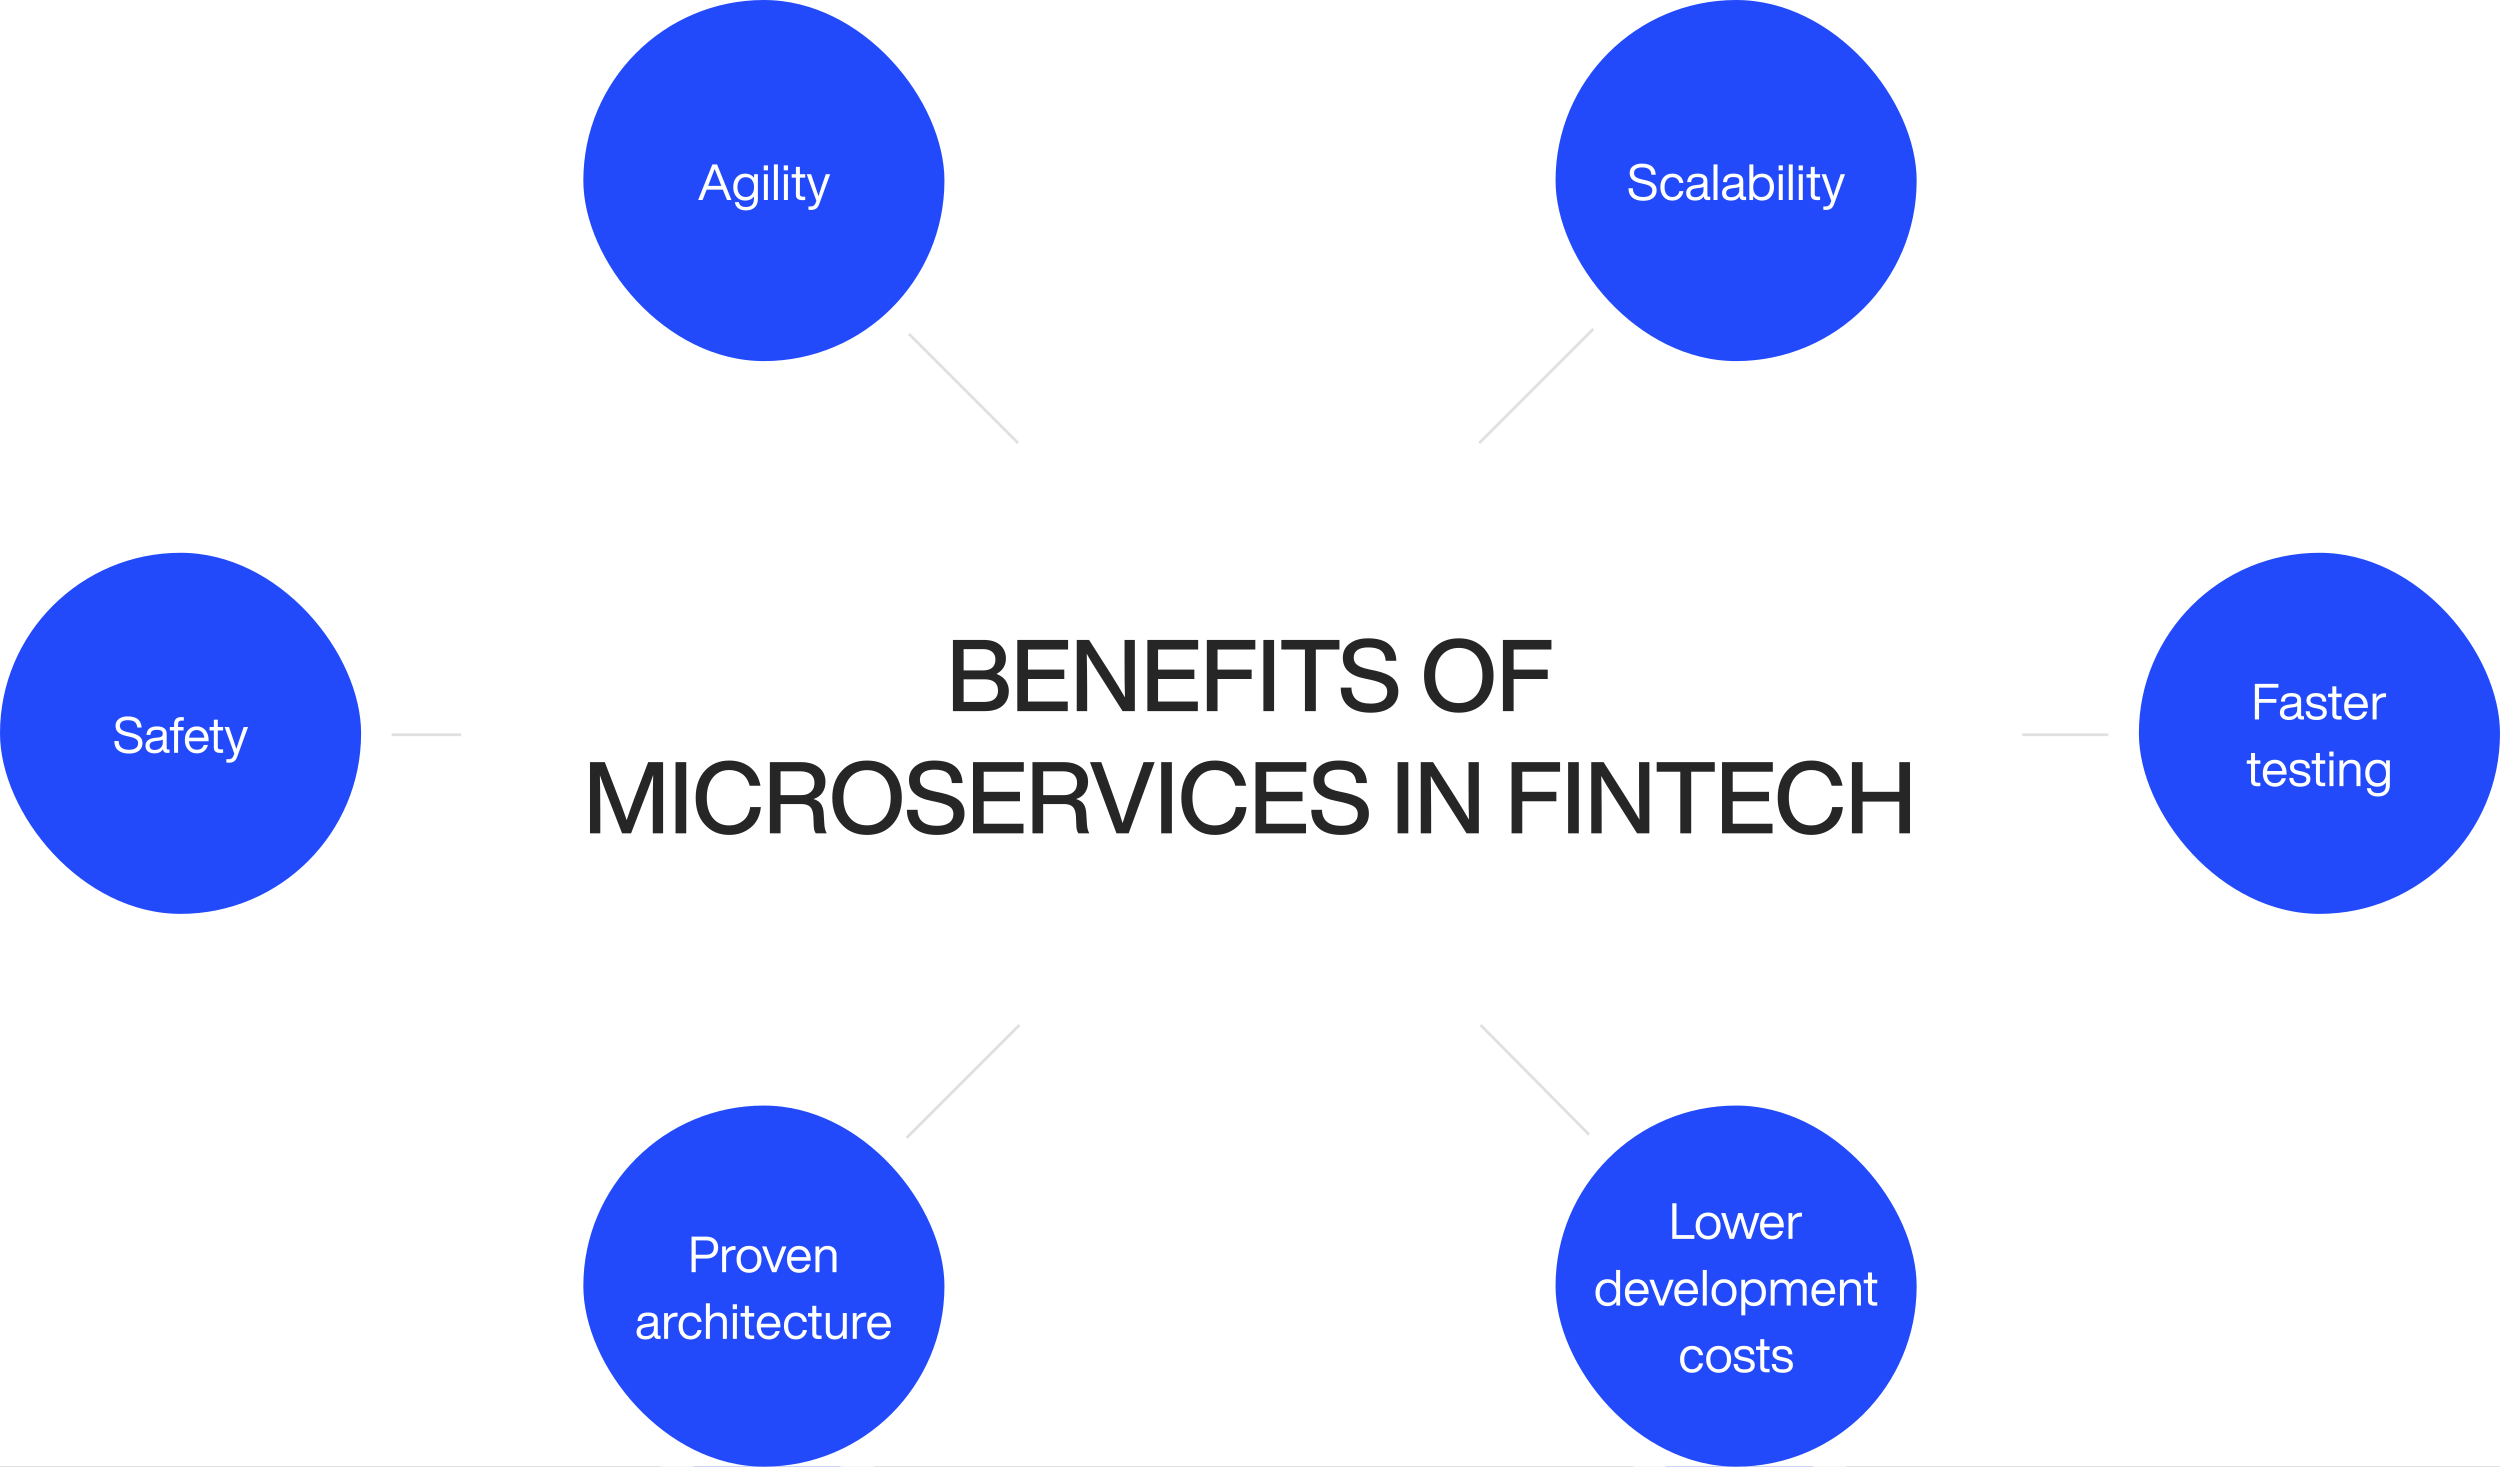 <svg width="900" height="528" viewBox="0 0 900 528" fill="none" xmlns="http://www.w3.org/2000/svg">
<rect x="0" y="0" width="900" height="528" fill="#808080" stroke="none"/>
<g clip-path="url(#clip0_4536_8721)">
<rect width="900" height="528" fill="white"/>
<path d="M631 61L532.5 159.5" stroke="#E0E0E0"/>
<path d="M274 67L366.5 159.5" stroke="#E0E0E0"/>
<path d="M631 468L533 369" stroke="#E0E0E0"/>
<path d="M274 462L367 369" stroke="#E0E0E0"/>
<rect x="64.25" y="264.25" width="101.5" height="0.5" fill="#E0E0E0" stroke="#E0E0E0" stroke-width="0.5"/>
<rect x="728.25" y="264.25" width="101.5" height="0.5" fill="#E0E0E0" stroke="#E0E0E0" stroke-width="0.5"/>
<path d="M358.75 242.608C360.982 241.384 362.134 239.548 362.134 237.028C362.134 235.048 361.414 233.428 360.046 232.204C358.678 230.98 356.698 230.368 354.106 230.368H343.054V256H354.61C357.346 256 359.47 255.352 360.946 254.056C362.422 252.76 363.178 250.996 363.178 248.728C363.178 247.36 362.782 246.136 362.062 245.056C361.306 243.976 360.19 243.184 358.75 242.608ZM353.854 233.68C355.294 233.68 356.374 234.004 357.166 234.652C357.958 235.3 358.354 236.2 358.354 237.352C358.354 240.016 356.842 241.348 353.854 241.348H346.906V233.68H353.854ZM346.906 252.688V244.552H354.394C357.634 244.552 359.29 245.92 359.29 248.656C359.29 249.952 358.858 250.96 358.03 251.644C357.166 252.364 355.978 252.688 354.394 252.688H346.906ZM384.51 230.368H366.222V256H384.402V252.544H370.074V244.444H383.142V241.06H370.074V233.824H384.51V230.368ZM404.84 238.144C404.84 243.904 404.876 248.188 404.984 251.068C403.76 248.944 402.104 246.172 399.98 242.788L392.06 230.368H387.632V256H391.376V248.224C391.376 242.5 391.304 238.216 391.232 235.336C392.24 237.244 393.932 239.98 396.236 243.58L404.12 256H408.548V230.368H404.84V238.144ZM431.338 230.368H413.05V256H431.23V252.544H416.902V244.444H429.97V241.06H416.902V233.824H431.338V230.368ZM451.921 230.368H434.461V256H438.313V244.444H450.589V241.06H438.313V233.824H451.921V230.368ZM458.668 256V230.368H454.816V256H458.668ZM461.283 230.368V233.824H469.779V256H473.703V233.824H482.199V230.368H461.283ZM493.43 256.576C496.526 256.576 498.974 255.892 500.738 254.524C502.502 253.156 503.402 251.284 503.402 248.908C503.402 246.928 502.754 245.344 501.458 244.156C500.162 243.004 498.074 242.104 495.158 241.456L492.926 240.988C490.766 240.556 489.326 239.98 488.534 239.332C487.742 238.756 487.346 237.856 487.346 236.668C487.346 235.516 487.778 234.652 488.678 234.004C489.542 233.392 490.838 233.068 492.53 233.068C494.69 233.068 496.238 233.464 497.21 234.256C498.182 235.048 498.722 236.236 498.866 237.892H502.682C502.61 235.372 501.746 233.392 500.054 231.952C498.362 230.512 495.842 229.792 492.494 229.792C489.686 229.792 487.49 230.44 485.87 231.7C484.214 232.96 483.422 234.652 483.422 236.74C483.422 238.864 484.07 240.52 485.438 241.708C486.77 242.932 488.75 243.796 491.414 244.3L493.61 244.768C495.77 245.272 497.282 245.812 498.146 246.424C498.974 247.036 499.406 247.9 499.406 249.016C499.406 250.42 498.866 251.5 497.858 252.22C496.85 252.94 495.374 253.3 493.502 253.3C488.894 253.3 486.59 251.392 486.518 247.54H482.666C482.666 250.492 483.638 252.76 485.51 254.272C487.382 255.82 490.046 256.576 493.43 256.576ZM525.186 256.576C528.93 256.576 531.954 255.352 534.258 252.868C536.526 250.42 537.678 247.18 537.678 243.184C537.678 239.224 536.526 235.984 534.258 233.464C531.954 231.016 528.93 229.792 525.186 229.792C521.37 229.792 518.346 231.016 516.114 233.464C513.81 235.984 512.658 239.224 512.658 243.184C512.658 247.216 513.81 250.42 516.114 252.868C518.346 255.352 521.37 256.576 525.186 256.576ZM525.186 253.12C522.594 253.12 520.506 252.22 518.994 250.42C517.41 248.656 516.654 246.244 516.654 243.184C516.654 240.16 517.41 237.748 518.994 235.912C520.542 234.148 522.594 233.248 525.186 233.248C527.742 233.248 529.794 234.148 531.378 235.912C532.89 237.712 533.682 240.124 533.682 243.184C533.682 246.28 532.89 248.692 531.378 250.42C529.83 252.22 527.778 253.12 525.186 253.12ZM558.514 230.368H541.054V256H544.906V244.444H557.182V241.06H544.906V233.824H558.514V230.368ZM228.272 287.652C227.264 290.352 226.4 292.872 225.608 295.248C224.924 293.268 224.06 290.856 222.98 288.012L217.724 274.368H212.396V300H216.104V291.972C216.104 286.248 216.032 281.964 215.96 279.084C216.572 280.884 217.292 282.828 218.084 284.916L223.952 300H227.192L232.988 284.916C233.924 282.504 234.644 280.524 235.148 278.976C235.04 281.856 235.004 286.212 235.004 291.972V300H238.712V274.368H233.348L228.272 287.652ZM247.045 300V274.368H243.193V300H247.045ZM262.541 300.576C265.493 300.576 268.049 299.712 270.209 297.948C272.369 296.22 273.593 293.736 273.917 290.532H270.065C269.777 292.692 268.913 294.348 267.509 295.464C266.033 296.616 264.377 297.156 262.541 297.156C260.057 297.156 258.077 296.292 256.637 294.492C255.161 292.692 254.441 290.28 254.441 287.184C254.441 284.124 255.161 281.712 256.637 279.912C258.077 278.112 260.057 277.212 262.541 277.212C264.377 277.212 265.925 277.716 267.221 278.652C268.517 279.588 269.381 280.992 269.885 282.864H273.773C273.197 279.876 271.865 277.608 269.849 276.06C267.797 274.548 265.349 273.792 262.541 273.792C258.941 273.792 256.025 275.016 253.793 277.428C251.561 279.876 250.445 283.116 250.445 287.184C250.445 291.288 251.561 294.564 253.829 296.94C256.061 299.388 258.941 300.576 262.541 300.576ZM296.522 292.872C296.45 291.468 296.162 290.352 295.586 289.488C295.01 288.624 294.074 288.012 292.85 287.652C294.218 287.22 295.262 286.5 296.018 285.42C296.774 284.34 297.17 283.044 297.17 281.46C297.17 279.264 296.378 277.536 294.794 276.276C293.21 275.016 291.086 274.368 288.35 274.368H277.154V300H281.006V289.452H288.458C289.934 289.452 291.014 289.812 291.698 290.496C292.346 291.18 292.742 292.332 292.814 293.988L292.922 296.724C292.922 298.236 293.174 299.316 293.678 300H297.638C297.17 299.244 296.882 298.2 296.774 296.868L296.522 292.872ZM281.006 286.248V277.68H288.134C289.754 277.68 291.014 278.04 291.878 278.724C292.742 279.444 293.21 280.452 293.21 281.82C293.21 283.26 292.778 284.34 291.914 285.096C291.05 285.888 289.898 286.248 288.422 286.248H281.006ZM312.157 300.576C315.901 300.576 318.925 299.352 321.229 296.868C323.497 294.42 324.649 291.18 324.649 287.184C324.649 283.224 323.497 279.984 321.229 277.464C318.925 275.016 315.901 273.792 312.157 273.792C308.341 273.792 305.317 275.016 303.085 277.464C300.781 279.984 299.629 283.224 299.629 287.184C299.629 291.216 300.781 294.42 303.085 296.868C305.317 299.352 308.341 300.576 312.157 300.576ZM312.157 297.12C309.565 297.12 307.477 296.22 305.965 294.42C304.381 292.656 303.625 290.244 303.625 287.184C303.625 284.16 304.381 281.748 305.965 279.912C307.513 278.148 309.565 277.248 312.157 277.248C314.713 277.248 316.765 278.148 318.349 279.912C319.861 281.712 320.653 284.124 320.653 287.184C320.653 290.28 319.861 292.692 318.349 294.42C316.801 296.22 314.749 297.12 312.157 297.12ZM337.249 300.576C340.345 300.576 342.793 299.892 344.557 298.524C346.321 297.156 347.221 295.284 347.221 292.908C347.221 290.928 346.573 289.344 345.277 288.156C343.981 287.004 341.893 286.104 338.977 285.456L336.745 284.988C334.585 284.556 333.145 283.98 332.353 283.332C331.561 282.756 331.165 281.856 331.165 280.668C331.165 279.516 331.597 278.652 332.497 278.004C333.361 277.392 334.657 277.068 336.349 277.068C338.509 277.068 340.057 277.464 341.029 278.256C342.001 279.048 342.541 280.236 342.685 281.892H346.501C346.429 279.372 345.565 277.392 343.873 275.952C342.181 274.512 339.661 273.792 336.313 273.792C333.505 273.792 331.309 274.44 329.689 275.7C328.033 276.96 327.241 278.652 327.241 280.74C327.241 282.864 327.889 284.52 329.257 285.708C330.589 286.932 332.569 287.796 335.233 288.3L337.429 288.768C339.589 289.272 341.101 289.812 341.965 290.424C342.793 291.036 343.225 291.9 343.225 293.016C343.225 294.42 342.685 295.5 341.677 296.22C340.669 296.94 339.193 297.3 337.321 297.3C332.713 297.3 330.409 295.392 330.337 291.54H326.485C326.485 294.492 327.457 296.76 329.329 298.272C331.201 299.82 333.865 300.576 337.249 300.576ZM368.567 274.368H350.279V300H368.459V296.544H354.131V288.444H367.199V285.06H354.131V277.824H368.567V274.368ZM391.057 292.872C390.985 291.468 390.697 290.352 390.121 289.488C389.545 288.624 388.609 288.012 387.385 287.652C388.753 287.22 389.797 286.5 390.553 285.42C391.309 284.34 391.705 283.044 391.705 281.46C391.705 279.264 390.913 277.536 389.329 276.276C387.745 275.016 385.621 274.368 382.885 274.368H371.689V300H375.541V289.452H382.993C384.469 289.452 385.549 289.812 386.233 290.496C386.881 291.18 387.277 292.332 387.349 293.988L387.457 296.724C387.457 298.236 387.709 299.316 388.213 300H392.173C391.705 299.244 391.417 298.2 391.309 296.868L391.057 292.872ZM375.541 286.248V277.68H382.669C384.289 277.68 385.549 278.04 386.413 278.724C387.277 279.444 387.745 280.452 387.745 281.82C387.745 283.26 387.313 284.34 386.449 285.096C385.585 285.888 384.433 286.248 382.957 286.248H375.541ZM406.428 289.272C405.24 292.8 404.484 295.14 404.124 296.328C403.476 294.132 402.684 291.792 401.82 289.272L396.456 274.368H392.388L401.928 300H406.32L415.68 274.368H411.684L406.428 289.272ZM421.877 300V274.368H418.025V300H421.877ZM437.373 300.576C440.325 300.576 442.881 299.712 445.041 297.948C447.201 296.22 448.425 293.736 448.749 290.532H444.897C444.609 292.692 443.745 294.348 442.341 295.464C440.865 296.616 439.209 297.156 437.373 297.156C434.889 297.156 432.909 296.292 431.469 294.492C429.993 292.692 429.273 290.28 429.273 287.184C429.273 284.124 429.993 281.712 431.469 279.912C432.909 278.112 434.889 277.212 437.373 277.212C439.209 277.212 440.757 277.716 442.053 278.652C443.349 279.588 444.213 280.992 444.717 282.864H448.605C448.029 279.876 446.697 277.608 444.681 276.06C442.629 274.548 440.181 273.792 437.373 273.792C433.773 273.792 430.857 275.016 428.625 277.428C426.393 279.876 425.277 283.116 425.277 287.184C425.277 291.288 426.393 294.564 428.661 296.94C430.893 299.388 433.773 300.576 437.373 300.576ZM470.274 274.368H451.986V300H470.166V296.544H455.838V288.444H468.906V285.06H455.838V277.824H470.274V274.368ZM482.831 300.576C485.927 300.576 488.375 299.892 490.139 298.524C491.903 297.156 492.803 295.284 492.803 292.908C492.803 290.928 492.155 289.344 490.859 288.156C489.563 287.004 487.475 286.104 484.559 285.456L482.327 284.988C480.167 284.556 478.727 283.98 477.935 283.332C477.143 282.756 476.747 281.856 476.747 280.668C476.747 279.516 477.179 278.652 478.079 278.004C478.943 277.392 480.239 277.068 481.931 277.068C484.091 277.068 485.639 277.464 486.611 278.256C487.583 279.048 488.123 280.236 488.267 281.892H492.083C492.011 279.372 491.147 277.392 489.455 275.952C487.763 274.512 485.243 273.792 481.895 273.792C479.087 273.792 476.891 274.44 475.271 275.7C473.615 276.96 472.823 278.652 472.823 280.74C472.823 282.864 473.471 284.52 474.839 285.708C476.171 286.932 478.151 287.796 480.815 288.3L483.011 288.768C485.171 289.272 486.683 289.812 487.547 290.424C488.375 291.036 488.807 291.9 488.807 293.016C488.807 294.42 488.267 295.5 487.259 296.22C486.251 296.94 484.775 297.3 482.903 297.3C478.295 297.3 475.991 295.392 475.919 291.54H472.067C472.067 294.492 473.039 296.76 474.911 298.272C476.783 299.82 479.447 300.576 482.831 300.576ZM506.99 300V274.368H503.138V300H506.99ZM528.678 282.144C528.678 287.904 528.714 292.188 528.822 295.068C527.598 292.944 525.942 290.172 523.818 286.788L515.898 274.368H511.47V300H515.214V292.224C515.214 286.5 515.142 282.216 515.07 279.336C516.078 281.244 517.77 283.98 520.074 287.58L527.958 300H532.386V274.368H528.678V282.144ZM561.626 274.368H544.166V300H548.018V288.444H560.294V285.06H548.018V277.824H561.626V274.368ZM568.373 300V274.368H564.521V300H568.373ZM590.061 282.144C590.061 287.904 590.097 292.188 590.205 295.068C588.981 292.944 587.325 290.172 585.201 286.788L577.281 274.368H572.853V300H576.597V292.224C576.597 286.5 576.525 282.216 576.453 279.336C577.461 281.244 579.153 283.98 581.457 287.58L589.341 300H593.769V274.368H590.061V282.144ZM596.406 274.368V277.824H604.902V300H608.826V277.824H617.322V274.368H596.406ZM638.215 274.368H619.927V300H638.107V296.544H623.779V288.444H636.847V285.06H623.779V277.824H638.215V274.368ZM652.072 300.576C655.024 300.576 657.58 299.712 659.74 297.948C661.9 296.22 663.124 293.736 663.448 290.532H659.596C659.308 292.692 658.444 294.348 657.04 295.464C655.564 296.616 653.908 297.156 652.072 297.156C649.588 297.156 647.608 296.292 646.168 294.492C644.692 292.692 643.972 290.28 643.972 287.184C643.972 284.124 644.692 281.712 646.168 279.912C647.608 278.112 649.588 277.212 652.072 277.212C653.908 277.212 655.456 277.716 656.752 278.652C658.048 279.588 658.912 280.992 659.416 282.864H663.304C662.728 279.876 661.396 277.608 659.38 276.06C657.328 274.548 654.88 273.792 652.072 273.792C648.472 273.792 645.556 275.016 643.324 277.428C641.092 279.876 639.976 283.116 639.976 287.184C639.976 291.288 641.092 294.564 643.36 296.94C645.592 299.388 648.472 300.576 652.072 300.576ZM683.749 285.06H670.537V274.368H666.685V300H670.537V288.588H683.749V300H687.601V274.368H683.749V285.06Z" fill="#262626"/>
<rect x="-5.5" y="193.5" width="141" height="141" rx="70.5" fill="#224AFA"/>
<path d="M46.487 271.288C47.981 271.288 49.151 270.964 50.015 270.28C50.861 269.614 51.293 268.696 51.293 267.526C51.293 266.572 50.969 265.798 50.357 265.222C49.727 264.646 48.701 264.196 47.297 263.872L46.163 263.62C44.975 263.368 44.183 263.062 43.787 262.702C43.355 262.36 43.157 261.874 43.157 261.244C43.157 260.632 43.391 260.146 43.877 259.786C44.363 259.444 45.065 259.264 45.965 259.264C47.153 259.264 47.999 259.48 48.521 259.912C49.043 260.344 49.349 261.01 49.421 261.91H50.969C50.951 261.37 50.861 260.866 50.681 260.398C50.501 259.948 50.231 259.534 49.871 259.138C49.493 258.742 48.971 258.436 48.305 258.22C47.639 258.004 46.865 257.896 45.965 257.896C44.633 257.896 43.571 258.202 42.779 258.814C41.987 259.426 41.591 260.236 41.591 261.244C41.591 262.288 41.915 263.08 42.563 263.656C43.211 264.232 44.183 264.664 45.479 264.952L46.613 265.204C47.765 265.456 48.557 265.762 49.025 266.104C49.493 266.446 49.727 266.914 49.727 267.526C49.727 268.318 49.439 268.912 48.881 269.308C48.323 269.722 47.531 269.92 46.487 269.92C44.003 269.92 42.761 268.876 42.725 266.77H41.159C41.159 268.282 41.645 269.398 42.581 270.154C43.517 270.91 44.813 271.288 46.487 271.288ZM60.51 269.83C60.168 269.83 60.006 269.686 60.006 269.38V264.196C60.006 262.396 58.836 261.496 56.514 261.496C54.102 261.496 52.842 262.522 52.734 264.574H54.174C54.21 263.89 54.408 263.422 54.768 263.152C55.128 262.882 55.704 262.738 56.514 262.738C57.27 262.738 57.792 262.864 58.116 263.08C58.44 263.314 58.602 263.692 58.602 264.196C58.602 264.952 58.116 265.366 57.144 265.474L55.812 265.618C53.508 265.87 52.374 266.824 52.374 268.498C52.374 269.362 52.662 270.046 53.238 270.514C53.814 270.982 54.624 271.216 55.65 271.216C57.018 271.216 58.026 270.73 58.674 269.722C58.746 270.622 59.268 271.054 60.24 271.054C60.528 271.054 60.78 271.036 61.032 271V269.83H60.51ZM55.722 269.992C55.11 269.992 54.642 269.866 54.336 269.596C54.012 269.326 53.868 268.948 53.868 268.462C53.868 267.976 54.03 267.598 54.354 267.328C54.678 267.076 55.236 266.896 56.028 266.788L57.378 266.626C57.918 266.572 58.332 266.446 58.602 266.23V267.328C58.602 268.192 58.314 268.84 57.738 269.29C57.162 269.758 56.478 269.992 55.722 269.992ZM66.179 259.408V258.184C65.783 258.166 65.477 258.148 65.261 258.148C63.533 258.148 62.669 259.03 62.669 260.758V261.712H61.139V262.972H62.669V271H64.109V262.972H66.089V261.712H64.109V260.722C64.109 259.858 64.523 259.408 65.351 259.408H66.179ZM75.094 266.356C75.094 264.97 74.716 263.818 73.96 262.882C73.204 261.964 72.16 261.496 70.828 261.496C69.532 261.496 68.506 261.946 67.732 262.828C66.94 263.728 66.544 264.898 66.544 266.356C66.544 267.85 66.94 269.038 67.75 269.902C68.542 270.784 69.568 271.216 70.864 271.216C71.908 271.216 72.772 270.946 73.456 270.406C74.14 269.866 74.608 269.11 74.86 268.174H73.366C73.006 269.326 72.178 269.902 70.9 269.902C70.036 269.902 69.37 269.65 68.884 269.146C68.38 268.642 68.11 267.868 68.038 266.86H75.094V266.356ZM70.828 262.81C71.602 262.81 72.232 263.08 72.718 263.584C73.186 264.088 73.474 264.754 73.546 265.564H68.074C68.182 264.682 68.488 263.998 68.974 263.53C69.442 263.062 70.072 262.81 70.828 262.81ZM80.326 261.712H78.418V259.084H76.978V261.712H75.448V262.972H76.978V269.128C76.978 270.424 77.752 271.054 79.3 271.054C79.588 271.054 79.93 271.036 80.326 271V269.794H79.48C78.76 269.794 78.418 269.542 78.418 269.002V262.972H80.326V261.712ZM86.42 265.564C85.88 267.148 85.43 268.48 85.088 269.596C84.656 268.3 84.224 266.95 83.756 265.582L82.442 261.712H80.858L84.35 271.306L84.026 272.17C83.72 272.944 83.162 273.322 82.334 273.322H81.488V274.528C81.794 274.564 82.082 274.582 82.352 274.582C83.126 274.582 83.756 274.438 84.242 274.114C84.71 273.79 85.088 273.25 85.376 272.458L89.3 261.712H87.734L86.42 265.564Z" fill="white"/>
<rect x="-5.5" y="193.5" width="141" height="141" rx="70.5" stroke="white" stroke-width="11"/>
<rect x="764.5" y="193.5" width="141" height="141" rx="70.5" fill="#224AFA"/>
<path d="M820.223 246.184H811.745V259H813.257V253.006H819.503V251.638H813.257V247.552H820.223V246.184ZM828.902 257.83C828.56 257.83 828.398 257.686 828.398 257.38V252.196C828.398 250.396 827.228 249.496 824.906 249.496C822.494 249.496 821.234 250.522 821.126 252.574H822.566C822.602 251.89 822.8 251.422 823.16 251.152C823.52 250.882 824.096 250.738 824.906 250.738C825.662 250.738 826.184 250.864 826.508 251.08C826.832 251.314 826.994 251.692 826.994 252.196C826.994 252.952 826.508 253.366 825.536 253.474L824.204 253.618C821.9 253.87 820.766 254.824 820.766 256.498C820.766 257.362 821.054 258.046 821.63 258.514C822.206 258.982 823.016 259.216 824.042 259.216C825.41 259.216 826.418 258.73 827.066 257.722C827.138 258.622 827.66 259.054 828.632 259.054C828.92 259.054 829.172 259.036 829.424 259V257.83H828.902ZM824.114 257.992C823.502 257.992 823.034 257.866 822.728 257.596C822.404 257.326 822.26 256.948 822.26 256.462C822.26 255.976 822.422 255.598 822.746 255.328C823.07 255.076 823.628 254.896 824.42 254.788L825.77 254.626C826.31 254.572 826.724 254.446 826.994 254.23V255.328C826.994 256.192 826.706 256.84 826.13 257.29C825.554 257.758 824.87 257.992 824.114 257.992ZM833.968 259.216C835.12 259.216 836.02 258.982 836.668 258.496C837.316 258.01 837.658 257.326 837.658 256.444C837.658 255.688 837.406 255.112 836.902 254.68C836.398 254.266 835.588 253.942 834.454 253.708L833.626 253.546C832.942 253.402 832.474 253.24 832.186 253.024C831.898 252.826 831.754 252.52 831.754 252.106C831.754 251.674 831.916 251.35 832.258 251.098C832.582 250.864 833.068 250.738 833.698 250.738C834.472 250.738 835.048 250.882 835.426 251.152C835.786 251.44 836.002 251.908 836.038 252.574H837.478C837.406 250.522 836.146 249.496 833.698 249.496C832.654 249.496 831.826 249.748 831.214 250.216C830.602 250.684 830.314 251.332 830.314 252.124C830.314 253.6 831.268 254.5 833.212 254.86L834.076 255.022C834.868 255.184 835.426 255.364 835.732 255.58C836.038 255.796 836.2 256.12 836.2 256.534C836.2 257.506 835.444 257.974 833.968 257.974C833.14 257.974 832.546 257.83 832.168 257.542C831.79 257.254 831.556 256.75 831.484 256.048H830.026C830.17 258.172 831.484 259.216 833.968 259.216ZM842.987 249.712H841.079V247.084H839.639V249.712H838.109V250.972H839.639V257.128C839.639 258.424 840.413 259.054 841.961 259.054C842.249 259.054 842.591 259.036 842.987 259V257.794H842.141C841.421 257.794 841.079 257.542 841.079 257.002V250.972H842.987V249.712ZM852.433 254.356C852.433 252.97 852.055 251.818 851.299 250.882C850.543 249.964 849.499 249.496 848.167 249.496C846.871 249.496 845.845 249.946 845.071 250.828C844.279 251.728 843.883 252.898 843.883 254.356C843.883 255.85 844.279 257.038 845.089 257.902C845.881 258.784 846.907 259.216 848.203 259.216C849.247 259.216 850.111 258.946 850.795 258.406C851.479 257.866 851.947 257.11 852.199 256.174H850.705C850.345 257.326 849.517 257.902 848.239 257.902C847.375 257.902 846.709 257.65 846.223 257.146C845.719 256.642 845.449 255.868 845.377 254.86H852.433V254.356ZM848.167 250.81C848.941 250.81 849.571 251.08 850.057 251.584C850.525 252.088 850.813 252.754 850.885 253.564H845.413C845.521 252.682 845.827 251.998 846.313 251.53C846.781 251.062 847.411 250.81 848.167 250.81ZM858.498 249.568C857.13 249.568 856.122 250.162 855.51 251.35V249.712H854.142V259H855.582V253.708C855.582 252.844 855.834 252.16 856.374 251.692C856.914 251.224 857.652 250.972 858.624 250.972H858.984V249.586C858.894 249.586 858.732 249.568 858.498 249.568ZM813.719 273.712H811.811V271.084H810.371V273.712H808.841V274.972H810.371V281.128C810.371 282.424 811.145 283.054 812.693 283.054C812.981 283.054 813.323 283.036 813.719 283V281.794H812.873C812.153 281.794 811.811 281.542 811.811 281.002V274.972H813.719V273.712ZM823.165 278.356C823.165 276.97 822.787 275.818 822.031 274.882C821.275 273.964 820.231 273.496 818.899 273.496C817.603 273.496 816.577 273.946 815.803 274.828C815.011 275.728 814.615 276.898 814.615 278.356C814.615 279.85 815.011 281.038 815.821 281.902C816.613 282.784 817.639 283.216 818.935 283.216C819.979 283.216 820.843 282.946 821.527 282.406C822.211 281.866 822.679 281.11 822.931 280.174H821.437C821.077 281.326 820.249 281.902 818.971 281.902C818.107 281.902 817.441 281.65 816.955 281.146C816.451 280.642 816.181 279.868 816.109 278.86H823.165V278.356ZM818.899 274.81C819.673 274.81 820.303 275.08 820.789 275.584C821.257 276.088 821.545 276.754 821.617 277.564H816.145C816.253 276.682 816.559 275.998 817.045 275.53C817.513 275.062 818.143 274.81 818.899 274.81ZM828.062 283.216C829.214 283.216 830.114 282.982 830.762 282.496C831.41 282.01 831.752 281.326 831.752 280.444C831.752 279.688 831.5 279.112 830.996 278.68C830.492 278.266 829.682 277.942 828.548 277.708L827.72 277.546C827.036 277.402 826.568 277.24 826.28 277.024C825.992 276.826 825.848 276.52 825.848 276.106C825.848 275.674 826.01 275.35 826.352 275.098C826.676 274.864 827.162 274.738 827.792 274.738C828.566 274.738 829.142 274.882 829.52 275.152C829.88 275.44 830.096 275.908 830.132 276.574H831.572C831.5 274.522 830.24 273.496 827.792 273.496C826.748 273.496 825.92 273.748 825.308 274.216C824.696 274.684 824.408 275.332 824.408 276.124C824.408 277.6 825.362 278.5 827.306 278.86L828.17 279.022C828.962 279.184 829.52 279.364 829.826 279.58C830.132 279.796 830.294 280.12 830.294 280.534C830.294 281.506 829.538 281.974 828.062 281.974C827.234 281.974 826.64 281.83 826.262 281.542C825.884 281.254 825.65 280.75 825.578 280.048H824.12C824.264 282.172 825.578 283.216 828.062 283.216ZM837.081 273.712H835.173V271.084H833.733V273.712H832.203V274.972H833.733V281.128C833.733 282.424 834.507 283.054 836.055 283.054C836.343 283.054 836.685 283.036 837.081 283V281.794H836.235C835.515 281.794 835.173 281.542 835.173 281.002V274.972H837.081V273.712ZM840.078 272.308V270.544H838.548V272.308H840.078ZM840.042 283V273.712H838.602V283H840.042ZM846.49 273.496C845.248 273.496 844.276 274.036 843.574 275.098V273.712H842.206V283H843.646V277.744C843.646 276.79 843.898 276.052 844.42 275.548C844.924 275.044 845.518 274.792 846.202 274.792C847.606 274.792 848.326 275.494 848.326 276.862V283H849.766V276.718C849.766 275.71 849.478 274.918 848.902 274.342C848.326 273.784 847.516 273.496 846.49 273.496ZM858.983 275.062C858.227 274.018 857.165 273.496 855.797 273.496C854.465 273.496 853.421 273.946 852.665 274.81C851.873 275.692 851.477 276.88 851.477 278.356C851.477 279.832 851.873 281.002 852.665 281.884C853.439 282.784 854.483 283.216 855.797 283.216C857.129 283.216 858.173 282.73 858.911 281.74V282.64C858.911 284.566 857.939 285.52 856.031 285.52C854.519 285.52 853.691 284.944 853.511 283.756H852.071C852.161 284.692 852.557 285.43 853.259 285.952C853.943 286.492 854.879 286.744 856.031 286.744C857.417 286.744 858.479 286.384 859.235 285.646C859.973 284.926 860.351 283.918 860.351 282.64V273.712H858.983V275.062ZM855.977 281.92C855.077 281.92 854.339 281.596 853.799 280.948C853.259 280.3 852.989 279.436 852.989 278.356C852.989 277.276 853.259 276.412 853.799 275.764C854.339 275.116 855.077 274.792 855.977 274.792C856.877 274.792 857.615 275.116 858.155 275.746C858.695 276.394 858.965 277.258 858.965 278.356C858.965 279.472 858.695 280.336 858.155 280.966C857.615 281.614 856.877 281.92 855.977 281.92Z" fill="white"/>
<rect x="764.5" y="193.5" width="141" height="141" rx="70.5" stroke="white" stroke-width="11"/>
<rect x="554.5" y="-5.5" width="141" height="141" rx="70.5" fill="#224AFA"/>
<path d="M591.581 72.288C593.075 72.288 594.245 71.964 595.109 71.28C595.955 70.614 596.387 69.696 596.387 68.526C596.387 67.572 596.063 66.798 595.451 66.222C594.821 65.646 593.795 65.196 592.391 64.872L591.257 64.62C590.069 64.368 589.277 64.062 588.881 63.702C588.449 63.36 588.251 62.874 588.251 62.244C588.251 61.632 588.485 61.146 588.971 60.786C589.457 60.444 590.159 60.264 591.059 60.264C592.247 60.264 593.093 60.48 593.615 60.912C594.137 61.344 594.443 62.01 594.515 62.91H596.063C596.045 62.37 595.955 61.866 595.775 61.398C595.595 60.948 595.325 60.534 594.965 60.138C594.587 59.742 594.065 59.436 593.399 59.22C592.733 59.004 591.959 58.896 591.059 58.896C589.727 58.896 588.665 59.202 587.873 59.814C587.081 60.426 586.685 61.236 586.685 62.244C586.685 63.288 587.009 64.08 587.657 64.656C588.305 65.232 589.277 65.664 590.573 65.952L591.707 66.204C592.859 66.456 593.651 66.762 594.119 67.104C594.587 67.446 594.821 67.914 594.821 68.526C594.821 69.318 594.533 69.912 593.975 70.308C593.417 70.722 592.625 70.92 591.581 70.92C589.097 70.92 587.855 69.876 587.819 67.77H586.253C586.253 69.282 586.739 70.398 587.675 71.154C588.611 71.91 589.907 72.288 591.581 72.288ZM602.036 72.216C603.08 72.216 603.98 71.91 604.7 71.298C605.42 70.686 605.87 69.858 606.032 68.814H604.556C604.448 69.48 604.16 70.002 603.692 70.362C603.224 70.74 602.666 70.92 602.036 70.92C601.19 70.92 600.506 70.614 600.002 69.984C599.498 69.372 599.246 68.49 599.246 67.356C599.246 66.222 599.498 65.34 600.002 64.728C600.506 64.116 601.172 63.792 602.036 63.792C602.666 63.792 603.206 63.972 603.674 64.332C604.142 64.692 604.43 65.214 604.538 65.862H606.032C605.888 64.818 605.456 64.008 604.754 63.396C604.034 62.802 603.134 62.496 602.036 62.496C600.722 62.496 599.678 62.946 598.922 63.81C598.13 64.692 597.734 65.88 597.734 67.356C597.734 68.832 598.13 70.002 598.922 70.884C599.714 71.784 600.74 72.216 602.036 72.216ZM615.166 70.83C614.824 70.83 614.662 70.686 614.662 70.38V65.196C614.662 63.396 613.492 62.496 611.17 62.496C608.758 62.496 607.498 63.522 607.39 65.574H608.83C608.866 64.89 609.064 64.422 609.424 64.152C609.784 63.882 610.36 63.738 611.17 63.738C611.926 63.738 612.448 63.864 612.772 64.08C613.096 64.314 613.258 64.692 613.258 65.196C613.258 65.952 612.772 66.366 611.8 66.474L610.468 66.618C608.164 66.87 607.03 67.824 607.03 69.498C607.03 70.362 607.318 71.046 607.894 71.514C608.47 71.982 609.28 72.216 610.306 72.216C611.674 72.216 612.682 71.73 613.33 70.722C613.402 71.622 613.924 72.054 614.896 72.054C615.184 72.054 615.436 72.036 615.688 72V70.83H615.166ZM610.378 70.992C609.766 70.992 609.298 70.866 608.992 70.596C608.668 70.326 608.524 69.948 608.524 69.462C608.524 68.976 608.686 68.598 609.01 68.328C609.334 68.076 609.892 67.896 610.684 67.788L612.034 67.626C612.574 67.572 612.988 67.446 613.258 67.23V68.328C613.258 69.192 612.97 69.84 612.394 70.29C611.818 70.758 611.134 70.992 610.378 70.992ZM618.309 72V59.184H616.869V72H618.309ZM628.069 70.83C627.727 70.83 627.565 70.686 627.565 70.38V65.196C627.565 63.396 626.395 62.496 624.073 62.496C621.661 62.496 620.401 63.522 620.293 65.574H621.733C621.769 64.89 621.967 64.422 622.327 64.152C622.687 63.882 623.263 63.738 624.073 63.738C624.829 63.738 625.351 63.864 625.675 64.08C625.999 64.314 626.161 64.692 626.161 65.196C626.161 65.952 625.675 66.366 624.703 66.474L623.371 66.618C621.067 66.87 619.933 67.824 619.933 69.498C619.933 70.362 620.221 71.046 620.797 71.514C621.373 71.982 622.183 72.216 623.209 72.216C624.577 72.216 625.585 71.73 626.233 70.722C626.305 71.622 626.827 72.054 627.799 72.054C628.087 72.054 628.339 72.036 628.591 72V70.83H628.069ZM623.281 70.992C622.669 70.992 622.201 70.866 621.895 70.596C621.571 70.326 621.427 69.948 621.427 69.462C621.427 68.976 621.589 68.598 621.913 68.328C622.237 68.076 622.795 67.896 623.587 67.788L624.937 67.626C625.477 67.572 625.891 67.446 626.161 67.23V68.328C626.161 69.192 625.873 69.84 625.297 70.29C624.721 70.758 624.037 70.992 623.281 70.992ZM634.325 62.496C632.993 62.496 631.949 63.018 631.211 64.044V59.184H629.771V72H631.139V70.56C631.877 71.676 632.939 72.216 634.325 72.216C635.621 72.216 636.683 71.784 637.475 70.884C638.249 70.002 638.645 68.832 638.645 67.356C638.645 65.88 638.249 64.71 637.475 63.81C636.683 62.946 635.621 62.496 634.325 62.496ZM634.145 70.92C633.227 70.92 632.507 70.614 631.967 69.966C631.427 69.354 631.157 68.472 631.157 67.356C631.157 66.24 631.427 65.358 631.967 64.728C632.507 64.116 633.227 63.792 634.145 63.792C635.063 63.792 635.783 64.116 636.323 64.728C636.863 65.34 637.133 66.204 637.133 67.284C637.133 68.4 636.845 69.3 636.305 69.948C635.765 70.596 635.045 70.92 634.145 70.92ZM641.829 61.308V59.544H640.299V61.308H641.829ZM641.793 72V62.712H640.353V72H641.793ZM645.397 72V59.184H643.957V72H645.397ZM649.036 61.308V59.544H647.506V61.308H649.036ZM649 72V62.712H647.56V72H649ZM655.232 62.712H653.324V60.084H651.884V62.712H650.354V63.972H651.884V70.128C651.884 71.424 652.658 72.054 654.206 72.054C654.494 72.054 654.836 72.036 655.232 72V70.794H654.386C653.666 70.794 653.324 70.542 653.324 70.002V63.972H655.232V62.712ZM661.326 66.564C660.786 68.148 660.336 69.48 659.994 70.596C659.562 69.3 659.13 67.95 658.662 66.582L657.348 62.712H655.764L659.256 72.306L658.932 73.17C658.626 73.944 658.068 74.322 657.24 74.322H656.394V75.528C656.7 75.564 656.988 75.582 657.258 75.582C658.032 75.582 658.662 75.438 659.148 75.114C659.616 74.79 659.994 74.25 660.282 73.458L664.206 62.712H662.64L661.326 66.564Z" fill="white"/>
<rect x="554.5" y="-5.5" width="141" height="141" rx="70.5" stroke="white" stroke-width="11"/>
<rect x="204.5" y="-5.5" width="141" height="141" rx="70.5" fill="#224AFA"/>
<path d="M263.325 72L258.141 59.184H256.449L251.337 72H252.921L254.397 68.274H260.229L261.723 72H263.325ZM254.991 66.762C255.657 65.088 256.413 63.108 257.277 60.822C258.537 64.044 259.311 66.024 259.617 66.744L259.689 66.906H254.937L254.991 66.762ZM271.473 64.062C270.717 63.018 269.655 62.496 268.287 62.496C266.955 62.496 265.911 62.946 265.155 63.81C264.363 64.692 263.967 65.88 263.967 67.356C263.967 68.832 264.363 70.002 265.155 70.884C265.929 71.784 266.973 72.216 268.287 72.216C269.619 72.216 270.663 71.73 271.401 70.74V71.64C271.401 73.566 270.429 74.52 268.521 74.52C267.009 74.52 266.181 73.944 266.001 72.756H264.561C264.651 73.692 265.047 74.43 265.749 74.952C266.433 75.492 267.369 75.744 268.521 75.744C269.907 75.744 270.969 75.384 271.725 74.646C272.463 73.926 272.841 72.918 272.841 71.64V62.712H271.473V64.062ZM268.467 70.92C267.567 70.92 266.829 70.596 266.289 69.948C265.749 69.3 265.479 68.436 265.479 67.356C265.479 66.276 265.749 65.412 266.289 64.764C266.829 64.116 267.567 63.792 268.467 63.792C269.367 63.792 270.105 64.116 270.645 64.746C271.185 65.394 271.455 66.258 271.455 67.356C271.455 68.472 271.185 69.336 270.645 69.966C270.105 70.614 269.367 70.92 268.467 70.92ZM276.475 61.308V59.544H274.945V61.308H276.475ZM276.439 72V62.712H274.999V72H276.439ZM280.042 72V59.184H278.602V72H280.042ZM283.682 61.308V59.544H282.152V61.308H283.682ZM283.646 72V62.712H282.206V72H283.646ZM289.877 62.712H287.969V60.084H286.529V62.712H284.999V63.972H286.529V70.128C286.529 71.424 287.303 72.054 288.851 72.054C289.139 72.054 289.481 72.036 289.877 72V70.794H289.031C288.311 70.794 287.969 70.542 287.969 70.002V63.972H289.877V62.712ZM295.971 66.564C295.431 68.148 294.981 69.48 294.639 70.596C294.207 69.3 293.775 67.95 293.307 66.582L291.993 62.712H290.409L293.901 72.306L293.577 73.17C293.271 73.944 292.713 74.322 291.885 74.322H291.039V75.528C291.345 75.564 291.633 75.582 291.903 75.582C292.677 75.582 293.307 75.438 293.793 75.114C294.261 74.79 294.639 74.25 294.927 73.458L298.851 62.712H297.285L295.971 66.564Z" fill="white"/>
<rect x="204.5" y="-5.5" width="141" height="141" rx="70.5" stroke="white" stroke-width="11"/>
<rect x="554.5" y="392.5" width="141" height="141" rx="70.5" fill="#224AFA"/>
<path d="M603.53 433.184H602.018V446H609.974V444.632H603.53V433.184ZM618.165 444.884C618.993 444.02 619.425 442.832 619.425 441.356C619.425 439.88 618.993 438.71 618.165 437.828C617.301 436.946 616.221 436.496 614.925 436.496C613.611 436.496 612.531 436.946 611.685 437.828C610.839 438.71 610.425 439.88 610.425 441.356C610.425 442.832 610.839 444.02 611.685 444.884C612.531 445.784 613.611 446.216 614.925 446.216C616.221 446.216 617.301 445.784 618.165 444.884ZM612.747 443.966C612.207 443.354 611.937 442.472 611.937 441.356C611.937 440.24 612.207 439.358 612.747 438.728C613.287 438.116 614.007 437.792 614.925 437.792C615.825 437.792 616.563 438.116 617.103 438.728C617.643 439.358 617.913 440.24 617.913 441.356C617.913 442.472 617.643 443.354 617.103 443.966C616.563 444.614 615.825 444.92 614.925 444.92C614.007 444.92 613.287 444.614 612.747 443.966ZM630.568 440.906C629.992 442.778 629.668 443.894 629.578 444.254C629.56 444.218 629.218 443.102 628.57 440.906L627.274 436.712H625.762L624.466 440.906C624.178 441.806 623.854 442.922 623.476 444.29C623.116 443.066 622.792 441.932 622.468 440.906L621.154 436.712H619.606L622.702 446H624.214L625.564 441.698C625.924 440.582 626.23 439.538 626.518 438.548C626.662 439.124 626.986 440.186 627.454 441.698L628.822 446H630.334L633.43 436.712H631.882L630.568 440.906ZM642.16 441.356C642.16 439.97 641.782 438.818 641.026 437.882C640.27 436.964 639.226 436.496 637.894 436.496C636.598 436.496 635.572 436.946 634.798 437.828C634.006 438.728 633.61 439.898 633.61 441.356C633.61 442.85 634.006 444.038 634.816 444.902C635.608 445.784 636.634 446.216 637.93 446.216C638.974 446.216 639.838 445.946 640.522 445.406C641.206 444.866 641.674 444.11 641.926 443.174H640.432C640.072 444.326 639.244 444.902 637.966 444.902C637.102 444.902 636.436 444.65 635.95 444.146C635.446 443.642 635.176 442.868 635.104 441.86H642.16V441.356ZM637.894 437.81C638.668 437.81 639.298 438.08 639.784 438.584C640.252 439.088 640.54 439.754 640.612 440.564H635.14C635.248 439.682 635.554 438.998 636.04 438.53C636.508 438.062 637.138 437.81 637.894 437.81ZM648.225 436.568C646.857 436.568 645.849 437.162 645.237 438.35V436.712H643.869V446H645.309V440.708C645.309 439.844 645.561 439.16 646.101 438.692C646.641 438.224 647.379 437.972 648.351 437.972H648.711V436.586C648.621 436.586 648.459 436.568 648.225 436.568ZM581.806 462.044C581.05 461.018 580.024 460.496 578.692 460.496C577.36 460.496 576.316 460.946 575.56 461.81C574.768 462.692 574.372 463.88 574.372 465.356C574.372 466.832 574.768 468.002 575.56 468.884C576.334 469.784 577.378 470.216 578.692 470.216C580.06 470.216 581.122 469.676 581.878 468.56V470H583.246V457.184H581.806V462.044ZM576.694 468.002C576.154 467.39 575.884 466.544 575.884 465.428C575.884 464.312 576.154 463.43 576.694 462.782C577.234 462.134 577.972 461.792 578.872 461.792C579.772 461.792 580.51 462.116 581.05 462.746C581.59 463.394 581.86 464.258 581.86 465.356C581.86 466.472 581.59 467.354 581.05 467.966C580.51 468.614 579.772 468.92 578.872 468.92C577.954 468.92 577.234 468.614 576.694 468.002ZM593.504 465.356C593.504 463.97 593.126 462.818 592.37 461.882C591.614 460.964 590.57 460.496 589.238 460.496C587.942 460.496 586.916 460.946 586.142 461.828C585.35 462.728 584.954 463.898 584.954 465.356C584.954 466.85 585.35 468.038 586.16 468.902C586.952 469.784 587.978 470.216 589.274 470.216C590.318 470.216 591.182 469.946 591.866 469.406C592.55 468.866 593.018 468.11 593.27 467.174H591.776C591.416 468.326 590.588 468.902 589.31 468.902C588.446 468.902 587.78 468.65 587.294 468.146C586.79 467.642 586.52 466.868 586.448 465.86H593.504V465.356ZM589.238 461.81C590.012 461.81 590.642 462.08 591.128 462.584C591.596 463.088 591.884 463.754 591.956 464.564H586.484C586.592 463.682 586.898 462.998 587.384 462.53C587.852 462.062 588.482 461.81 589.238 461.81ZM599.49 464.834C598.824 466.616 598.392 467.822 598.176 468.452C598.05 468.092 597.618 466.886 596.862 464.852L595.332 460.712H593.766L597.402 470H598.914L602.568 460.712H601.02L599.49 464.834ZM611.293 465.356C611.293 463.97 610.915 462.818 610.159 461.882C609.403 460.964 608.359 460.496 607.027 460.496C605.731 460.496 604.705 460.946 603.931 461.828C603.139 462.728 602.743 463.898 602.743 465.356C602.743 466.85 603.139 468.038 603.949 468.902C604.741 469.784 605.767 470.216 607.063 470.216C608.107 470.216 608.971 469.946 609.655 469.406C610.339 468.866 610.807 468.11 611.059 467.174H609.565C609.205 468.326 608.377 468.902 607.099 468.902C606.235 468.902 605.569 468.65 605.083 468.146C604.579 467.642 604.309 466.868 604.237 465.86H611.293V465.356ZM607.027 461.81C607.801 461.81 608.431 462.08 608.917 462.584C609.385 463.088 609.673 463.754 609.745 464.564H604.273C604.381 463.682 604.687 462.998 605.173 462.53C605.641 462.062 606.271 461.81 607.027 461.81ZM614.442 470V457.184H613.002V470H614.442ZM623.895 468.884C624.723 468.02 625.155 466.832 625.155 465.356C625.155 463.88 624.723 462.71 623.895 461.828C623.031 460.946 621.951 460.496 620.655 460.496C619.341 460.496 618.261 460.946 617.415 461.828C616.569 462.71 616.155 463.88 616.155 465.356C616.155 466.832 616.569 468.02 617.415 468.884C618.261 469.784 619.341 470.216 620.655 470.216C621.951 470.216 623.031 469.784 623.895 468.884ZM618.477 467.966C617.937 467.354 617.667 466.472 617.667 465.356C617.667 464.24 617.937 463.358 618.477 462.728C619.017 462.116 619.737 461.792 620.655 461.792C621.555 461.792 622.293 462.116 622.833 462.728C623.373 463.358 623.643 464.24 623.643 465.356C623.643 466.472 623.373 467.354 622.833 467.966C622.293 468.614 621.555 468.92 620.655 468.92C619.737 468.92 619.017 468.614 618.477 467.966ZM631.425 460.496C630.039 460.496 628.977 461.054 628.239 462.152V460.712H626.871V473.528H628.311V468.668C629.049 469.712 630.093 470.216 631.425 470.216C632.721 470.216 633.783 469.784 634.575 468.884C635.349 468.002 635.745 466.832 635.745 465.356C635.745 463.88 635.349 462.71 634.575 461.81C633.783 460.946 632.721 460.496 631.425 460.496ZM631.245 468.92C630.327 468.92 629.607 468.614 629.067 467.966C628.527 467.354 628.257 466.472 628.257 465.356C628.257 464.24 628.527 463.358 629.067 462.728C629.607 462.116 630.327 461.792 631.245 461.792C632.163 461.792 632.883 462.116 633.423 462.728C633.963 463.34 634.233 464.204 634.233 465.284C634.233 466.4 633.945 467.3 633.405 467.948C632.865 468.596 632.145 468.92 631.245 468.92ZM647.227 460.496C645.967 460.496 645.013 461.09 644.365 462.242C643.843 461.09 642.889 460.496 641.503 460.496C640.315 460.496 639.433 461.036 638.821 462.08V460.712H637.453V470H638.893V464.924C638.893 463.934 639.109 463.16 639.577 462.62C640.027 462.08 640.585 461.792 641.269 461.792C642.565 461.792 643.213 462.476 643.213 463.844V470H644.653V464.924C644.653 463.934 644.869 463.16 645.319 462.62C645.769 462.08 646.345 461.792 647.029 461.792C648.325 461.792 648.973 462.476 648.973 463.844V470H650.413V463.7C650.413 462.728 650.125 461.954 649.567 461.378C649.009 460.802 648.235 460.496 647.227 460.496ZM660.67 465.356C660.67 463.97 660.292 462.818 659.536 461.882C658.78 460.964 657.736 460.496 656.404 460.496C655.108 460.496 654.082 460.946 653.308 461.828C652.516 462.728 652.12 463.898 652.12 465.356C652.12 466.85 652.516 468.038 653.326 468.902C654.118 469.784 655.144 470.216 656.44 470.216C657.484 470.216 658.348 469.946 659.032 469.406C659.716 468.866 660.184 468.11 660.436 467.174H658.942C658.582 468.326 657.754 468.902 656.476 468.902C655.612 468.902 654.946 468.65 654.46 468.146C653.956 467.642 653.686 466.868 653.614 465.86H660.67V465.356ZM656.404 461.81C657.178 461.81 657.808 462.08 658.294 462.584C658.762 463.088 659.05 463.754 659.122 464.564H653.65C653.758 463.682 654.064 462.998 654.55 462.53C655.018 462.062 655.648 461.81 656.404 461.81ZM666.663 460.496C665.421 460.496 664.449 461.036 663.747 462.098V460.712H662.379V470H663.819V464.744C663.819 463.79 664.071 463.052 664.593 462.548C665.097 462.044 665.691 461.792 666.375 461.792C667.779 461.792 668.499 462.494 668.499 463.862V470H669.939V463.718C669.939 462.71 669.651 461.918 669.075 461.342C668.499 460.784 667.689 460.496 666.663 460.496ZM675.816 460.712H673.908V458.084H672.468V460.712H670.938V461.972H672.468V468.128C672.468 469.424 673.242 470.054 674.79 470.054C675.078 470.054 675.42 470.036 675.816 470V468.794H674.97C674.25 468.794 673.908 468.542 673.908 468.002V461.972H675.816V460.712ZM609.128 494.216C610.172 494.216 611.072 493.91 611.792 493.298C612.512 492.686 612.962 491.858 613.124 490.814H611.648C611.54 491.48 611.252 492.002 610.784 492.362C610.316 492.74 609.758 492.92 609.128 492.92C608.282 492.92 607.598 492.614 607.094 491.984C606.59 491.372 606.338 490.49 606.338 489.356C606.338 488.222 606.59 487.34 607.094 486.728C607.598 486.116 608.264 485.792 609.128 485.792C609.758 485.792 610.298 485.972 610.766 486.332C611.234 486.692 611.522 487.214 611.63 487.862H613.124C612.98 486.818 612.548 486.008 611.846 485.396C611.126 484.802 610.226 484.496 609.128 484.496C607.814 484.496 606.77 484.946 606.014 485.81C605.222 486.692 604.826 487.88 604.826 489.356C604.826 490.832 605.222 492.002 606.014 492.884C606.806 493.784 607.832 494.216 609.128 494.216ZM621.953 492.884C622.781 492.02 623.213 490.832 623.213 489.356C623.213 487.88 622.781 486.71 621.953 485.828C621.089 484.946 620.009 484.496 618.713 484.496C617.399 484.496 616.319 484.946 615.473 485.828C614.627 486.71 614.213 487.88 614.213 489.356C614.213 490.832 614.627 492.02 615.473 492.884C616.319 493.784 617.399 494.216 618.713 494.216C620.009 494.216 621.089 493.784 621.953 492.884ZM616.535 491.966C615.995 491.354 615.725 490.472 615.725 489.356C615.725 488.24 615.995 487.358 616.535 486.728C617.075 486.116 617.795 485.792 618.713 485.792C619.613 485.792 620.351 486.116 620.891 486.728C621.431 487.358 621.701 488.24 621.701 489.356C621.701 490.472 621.431 491.354 620.891 491.966C620.351 492.614 619.613 492.92 618.713 492.92C617.795 492.92 617.075 492.614 616.535 491.966ZM628.029 494.216C629.181 494.216 630.081 493.982 630.729 493.496C631.377 493.01 631.719 492.326 631.719 491.444C631.719 490.688 631.467 490.112 630.963 489.68C630.459 489.266 629.649 488.942 628.515 488.708L627.687 488.546C627.003 488.402 626.535 488.24 626.247 488.024C625.959 487.826 625.815 487.52 625.815 487.106C625.815 486.674 625.977 486.35 626.319 486.098C626.643 485.864 627.129 485.738 627.759 485.738C628.533 485.738 629.109 485.882 629.487 486.152C629.847 486.44 630.063 486.908 630.099 487.574H631.539C631.467 485.522 630.207 484.496 627.759 484.496C626.715 484.496 625.887 484.748 625.275 485.216C624.663 485.684 624.375 486.332 624.375 487.124C624.375 488.6 625.329 489.5 627.273 489.86L628.137 490.022C628.929 490.184 629.487 490.364 629.793 490.58C630.099 490.796 630.261 491.12 630.261 491.534C630.261 492.506 629.505 492.974 628.029 492.974C627.201 492.974 626.607 492.83 626.229 492.542C625.851 492.254 625.617 491.75 625.545 491.048H624.087C624.231 493.172 625.545 494.216 628.029 494.216ZM637.047 484.712H635.139V482.084H633.699V484.712H632.169V485.972H633.699V492.128C633.699 493.424 634.473 494.054 636.021 494.054C636.309 494.054 636.651 494.036 637.047 494V492.794H636.201C635.481 492.794 635.139 492.542 635.139 492.002V485.972H637.047V484.712ZM641.757 494.216C642.909 494.216 643.809 493.982 644.457 493.496C645.105 493.01 645.447 492.326 645.447 491.444C645.447 490.688 645.195 490.112 644.691 489.68C644.187 489.266 643.377 488.942 642.243 488.708L641.415 488.546C640.731 488.402 640.263 488.24 639.975 488.024C639.687 487.826 639.543 487.52 639.543 487.106C639.543 486.674 639.705 486.35 640.047 486.098C640.371 485.864 640.857 485.738 641.487 485.738C642.261 485.738 642.837 485.882 643.215 486.152C643.575 486.44 643.791 486.908 643.827 487.574H645.267C645.195 485.522 643.935 484.496 641.487 484.496C640.443 484.496 639.615 484.748 639.003 485.216C638.391 485.684 638.103 486.332 638.103 487.124C638.103 488.6 639.057 489.5 641.001 489.86L641.865 490.022C642.657 490.184 643.215 490.364 643.521 490.58C643.827 490.796 643.989 491.12 643.989 491.534C643.989 492.506 643.233 492.974 641.757 492.974C640.929 492.974 640.335 492.83 639.957 492.542C639.579 492.254 639.345 491.75 639.273 491.048H637.815C637.959 493.172 639.273 494.216 641.757 494.216Z" fill="white"/>
<rect x="554.5" y="392.5" width="141" height="141" rx="70.5" stroke="white" stroke-width="11"/>
<rect x="204.5" y="392.5" width="141" height="141" rx="70.5" fill="#224AFA"/>
<path d="M248.959 445.184V458H250.471V453.068H254.287C255.637 453.068 256.681 452.726 257.419 452.006C258.157 451.304 258.535 450.35 258.535 449.126C258.535 447.92 258.157 446.966 257.419 446.246C256.681 445.544 255.637 445.184 254.287 445.184H248.959ZM250.471 451.7V446.552H254.287C255.169 446.552 255.835 446.786 256.285 447.218C256.735 447.65 256.969 448.298 256.969 449.126C256.969 449.972 256.735 450.62 256.285 451.052C255.835 451.484 255.169 451.7 254.287 451.7H250.471ZM264.317 448.568C262.949 448.568 261.941 449.162 261.329 450.35V448.712H259.961V458H261.401V452.708C261.401 451.844 261.653 451.16 262.193 450.692C262.733 450.224 263.471 449.972 264.443 449.972H264.803V448.586C264.713 448.586 264.551 448.568 264.317 448.568ZM272.893 456.884C273.721 456.02 274.153 454.832 274.153 453.356C274.153 451.88 273.721 450.71 272.893 449.828C272.029 448.946 270.949 448.496 269.653 448.496C268.339 448.496 267.259 448.946 266.413 449.828C265.567 450.71 265.153 451.88 265.153 453.356C265.153 454.832 265.567 456.02 266.413 456.884C267.259 457.784 268.339 458.216 269.653 458.216C270.949 458.216 272.029 457.784 272.893 456.884ZM267.475 455.966C266.935 455.354 266.665 454.472 266.665 453.356C266.665 452.24 266.935 451.358 267.475 450.728C268.015 450.116 268.735 449.792 269.653 449.792C270.553 449.792 271.291 450.116 271.831 450.728C272.371 451.358 272.641 452.24 272.641 453.356C272.641 454.472 272.371 455.354 271.831 455.966C271.291 456.614 270.553 456.92 269.653 456.92C268.735 456.92 268.015 456.614 267.475 455.966ZM280.058 452.834C279.392 454.616 278.96 455.822 278.744 456.452C278.618 456.092 278.186 454.886 277.43 452.852L275.9 448.712H274.334L277.97 458H279.482L283.136 448.712H281.588L280.058 452.834ZM291.862 453.356C291.862 451.97 291.484 450.818 290.728 449.882C289.972 448.964 288.928 448.496 287.596 448.496C286.3 448.496 285.274 448.946 284.5 449.828C283.708 450.728 283.312 451.898 283.312 453.356C283.312 454.85 283.708 456.038 284.518 456.902C285.31 457.784 286.336 458.216 287.632 458.216C288.676 458.216 289.54 457.946 290.224 457.406C290.908 456.866 291.376 456.11 291.628 455.174H290.134C289.774 456.326 288.946 456.902 287.668 456.902C286.804 456.902 286.138 456.65 285.652 456.146C285.148 455.642 284.878 454.868 284.806 453.86H291.862V453.356ZM287.596 449.81C288.37 449.81 289 450.08 289.486 450.584C289.954 451.088 290.242 451.754 290.314 452.564H284.842C284.95 451.682 285.256 450.998 285.742 450.53C286.21 450.062 286.84 449.81 287.596 449.81ZM297.854 448.496C296.612 448.496 295.64 449.036 294.938 450.098V448.712H293.57V458H295.01V452.744C295.01 451.79 295.262 451.052 295.784 450.548C296.288 450.044 296.882 449.792 297.566 449.792C298.97 449.792 299.69 450.494 299.69 451.862V458H301.13V451.718C301.13 450.71 300.842 449.918 300.266 449.342C299.69 448.784 298.88 448.496 297.854 448.496ZM237.296 480.83C236.954 480.83 236.792 480.686 236.792 480.38V475.196C236.792 473.396 235.622 472.496 233.3 472.496C230.888 472.496 229.628 473.522 229.52 475.574H230.96C230.996 474.89 231.194 474.422 231.554 474.152C231.914 473.882 232.49 473.738 233.3 473.738C234.056 473.738 234.578 473.864 234.902 474.08C235.226 474.314 235.388 474.692 235.388 475.196C235.388 475.952 234.902 476.366 233.93 476.474L232.598 476.618C230.294 476.87 229.16 477.824 229.16 479.498C229.16 480.362 229.448 481.046 230.024 481.514C230.6 481.982 231.41 482.216 232.436 482.216C233.804 482.216 234.812 481.73 235.46 480.722C235.532 481.622 236.054 482.054 237.026 482.054C237.314 482.054 237.566 482.036 237.818 482V480.83H237.296ZM232.508 480.992C231.896 480.992 231.428 480.866 231.122 480.596C230.798 480.326 230.654 479.948 230.654 479.462C230.654 478.976 230.816 478.598 231.14 478.328C231.464 478.076 232.022 477.896 232.814 477.788L234.164 477.626C234.704 477.572 235.118 477.446 235.388 477.23V478.328C235.388 479.192 235.1 479.84 234.524 480.29C233.948 480.758 233.264 480.992 232.508 480.992ZM243.443 472.568C242.075 472.568 241.067 473.162 240.455 474.35V472.712H239.087V482H240.527V476.708C240.527 475.844 240.779 475.16 241.319 474.692C241.859 474.224 242.597 473.972 243.569 473.972H243.929V472.586C243.839 472.586 243.677 472.568 243.443 472.568ZM248.581 482.216C249.625 482.216 250.525 481.91 251.245 481.298C251.965 480.686 252.415 479.858 252.577 478.814H251.101C250.993 479.48 250.705 480.002 250.237 480.362C249.769 480.74 249.211 480.92 248.581 480.92C247.735 480.92 247.051 480.614 246.547 479.984C246.043 479.372 245.791 478.49 245.791 477.356C245.791 476.222 246.043 475.34 246.547 474.728C247.051 474.116 247.717 473.792 248.581 473.792C249.211 473.792 249.751 473.972 250.219 474.332C250.687 474.692 250.975 475.214 251.083 475.862H252.577C252.433 474.818 252.001 474.008 251.299 473.396C250.579 472.802 249.679 472.496 248.581 472.496C247.267 472.496 246.223 472.946 245.467 473.81C244.675 474.692 244.279 475.88 244.279 477.356C244.279 478.832 244.675 480.002 245.467 480.884C246.259 481.784 247.285 482.216 248.581 482.216ZM258.4 472.496C257.212 472.496 256.258 473 255.556 473.99V469.184H254.116V482H255.556V476.744C255.556 475.79 255.808 475.052 256.33 474.548C256.834 474.044 257.428 473.792 258.112 473.792C259.516 473.792 260.236 474.494 260.236 475.862V482H261.676V475.718C261.676 474.71 261.388 473.918 260.812 473.342C260.236 472.784 259.426 472.496 258.4 472.496ZM265.313 471.308V469.544H263.783V471.308H265.313ZM265.277 482V472.712H263.837V482H265.277ZM271.508 472.712H269.6V470.084H268.16V472.712H266.63V473.972H268.16V480.128C268.16 481.424 268.934 482.054 270.482 482.054C270.77 482.054 271.112 482.036 271.508 482V480.794H270.662C269.942 480.794 269.6 480.542 269.6 480.002V473.972H271.508V472.712ZM280.954 477.356C280.954 475.97 280.576 474.818 279.82 473.882C279.064 472.964 278.02 472.496 276.688 472.496C275.392 472.496 274.366 472.946 273.592 473.828C272.8 474.728 272.404 475.898 272.404 477.356C272.404 478.85 272.8 480.038 273.61 480.902C274.402 481.784 275.428 482.216 276.724 482.216C277.768 482.216 278.632 481.946 279.316 481.406C280 480.866 280.468 480.11 280.72 479.174H279.226C278.866 480.326 278.038 480.902 276.76 480.902C275.896 480.902 275.23 480.65 274.744 480.146C274.24 479.642 273.97 478.868 273.898 477.86H280.954V477.356ZM276.688 473.81C277.462 473.81 278.092 474.08 278.578 474.584C279.046 475.088 279.334 475.754 279.406 476.564H273.934C274.042 475.682 274.348 474.998 274.834 474.53C275.302 474.062 275.932 473.81 276.688 473.81ZM286.515 482.216C287.559 482.216 288.459 481.91 289.179 481.298C289.899 480.686 290.349 479.858 290.511 478.814H289.035C288.927 479.48 288.639 480.002 288.171 480.362C287.703 480.74 287.145 480.92 286.515 480.92C285.669 480.92 284.985 480.614 284.481 479.984C283.977 479.372 283.725 478.49 283.725 477.356C283.725 476.222 283.977 475.34 284.481 474.728C284.985 474.116 285.651 473.792 286.515 473.792C287.145 473.792 287.685 473.972 288.153 474.332C288.621 474.692 288.909 475.214 289.017 475.862H290.511C290.367 474.818 289.935 474.008 289.233 473.396C288.513 472.802 287.613 472.496 286.515 472.496C285.201 472.496 284.157 472.946 283.401 473.81C282.609 474.692 282.213 475.88 282.213 477.356C282.213 478.832 282.609 480.002 283.401 480.884C284.193 481.784 285.219 482.216 286.515 482.216ZM295.766 472.712H293.858V470.084H292.418V472.712H290.888V473.972H292.418V480.128C292.418 481.424 293.192 482.054 294.74 482.054C295.028 482.054 295.37 482.036 295.766 482V480.794H294.92C294.2 480.794 293.858 480.542 293.858 480.002V473.972H295.766V472.712ZM303.408 477.968C303.408 478.94 303.138 479.66 302.634 480.164C302.112 480.668 301.518 480.92 300.852 480.92C299.43 480.92 298.728 480.236 298.728 478.85V472.712H297.288V478.994C297.288 480.02 297.576 480.812 298.152 481.37C298.728 481.946 299.52 482.216 300.564 482.216C301.788 482.216 302.76 481.694 303.48 480.614V482H304.848V472.712H303.408V477.968ZM311.365 472.568C309.997 472.568 308.989 473.162 308.377 474.35V472.712H307.009V482H308.449V476.708C308.449 475.844 308.701 475.16 309.241 474.692C309.781 474.224 310.519 473.972 311.491 473.972H311.851V472.586C311.761 472.586 311.599 472.568 311.365 472.568ZM320.751 477.356C320.751 475.97 320.373 474.818 319.617 473.882C318.861 472.964 317.817 472.496 316.485 472.496C315.189 472.496 314.163 472.946 313.389 473.828C312.597 474.728 312.201 475.898 312.201 477.356C312.201 478.85 312.597 480.038 313.407 480.902C314.199 481.784 315.225 482.216 316.521 482.216C317.565 482.216 318.429 481.946 319.113 481.406C319.797 480.866 320.265 480.11 320.517 479.174H319.023C318.663 480.326 317.835 480.902 316.557 480.902C315.693 480.902 315.027 480.65 314.541 480.146C314.037 479.642 313.767 478.868 313.695 477.86H320.751V477.356ZM316.485 473.81C317.259 473.81 317.889 474.08 318.375 474.584C318.843 475.088 319.131 475.754 319.203 476.564H313.731C313.839 475.682 314.145 474.998 314.631 474.53C315.099 474.062 315.729 473.81 316.485 473.81Z" fill="white"/>
<rect x="204.5" y="392.5" width="141" height="141" rx="70.5" stroke="white" stroke-width="11"/>
</g>
<defs>
<clipPath id="clip0_4536_8721">
<rect width="900" height="528" fill="white"/>
</clipPath>
</defs>
</svg>

